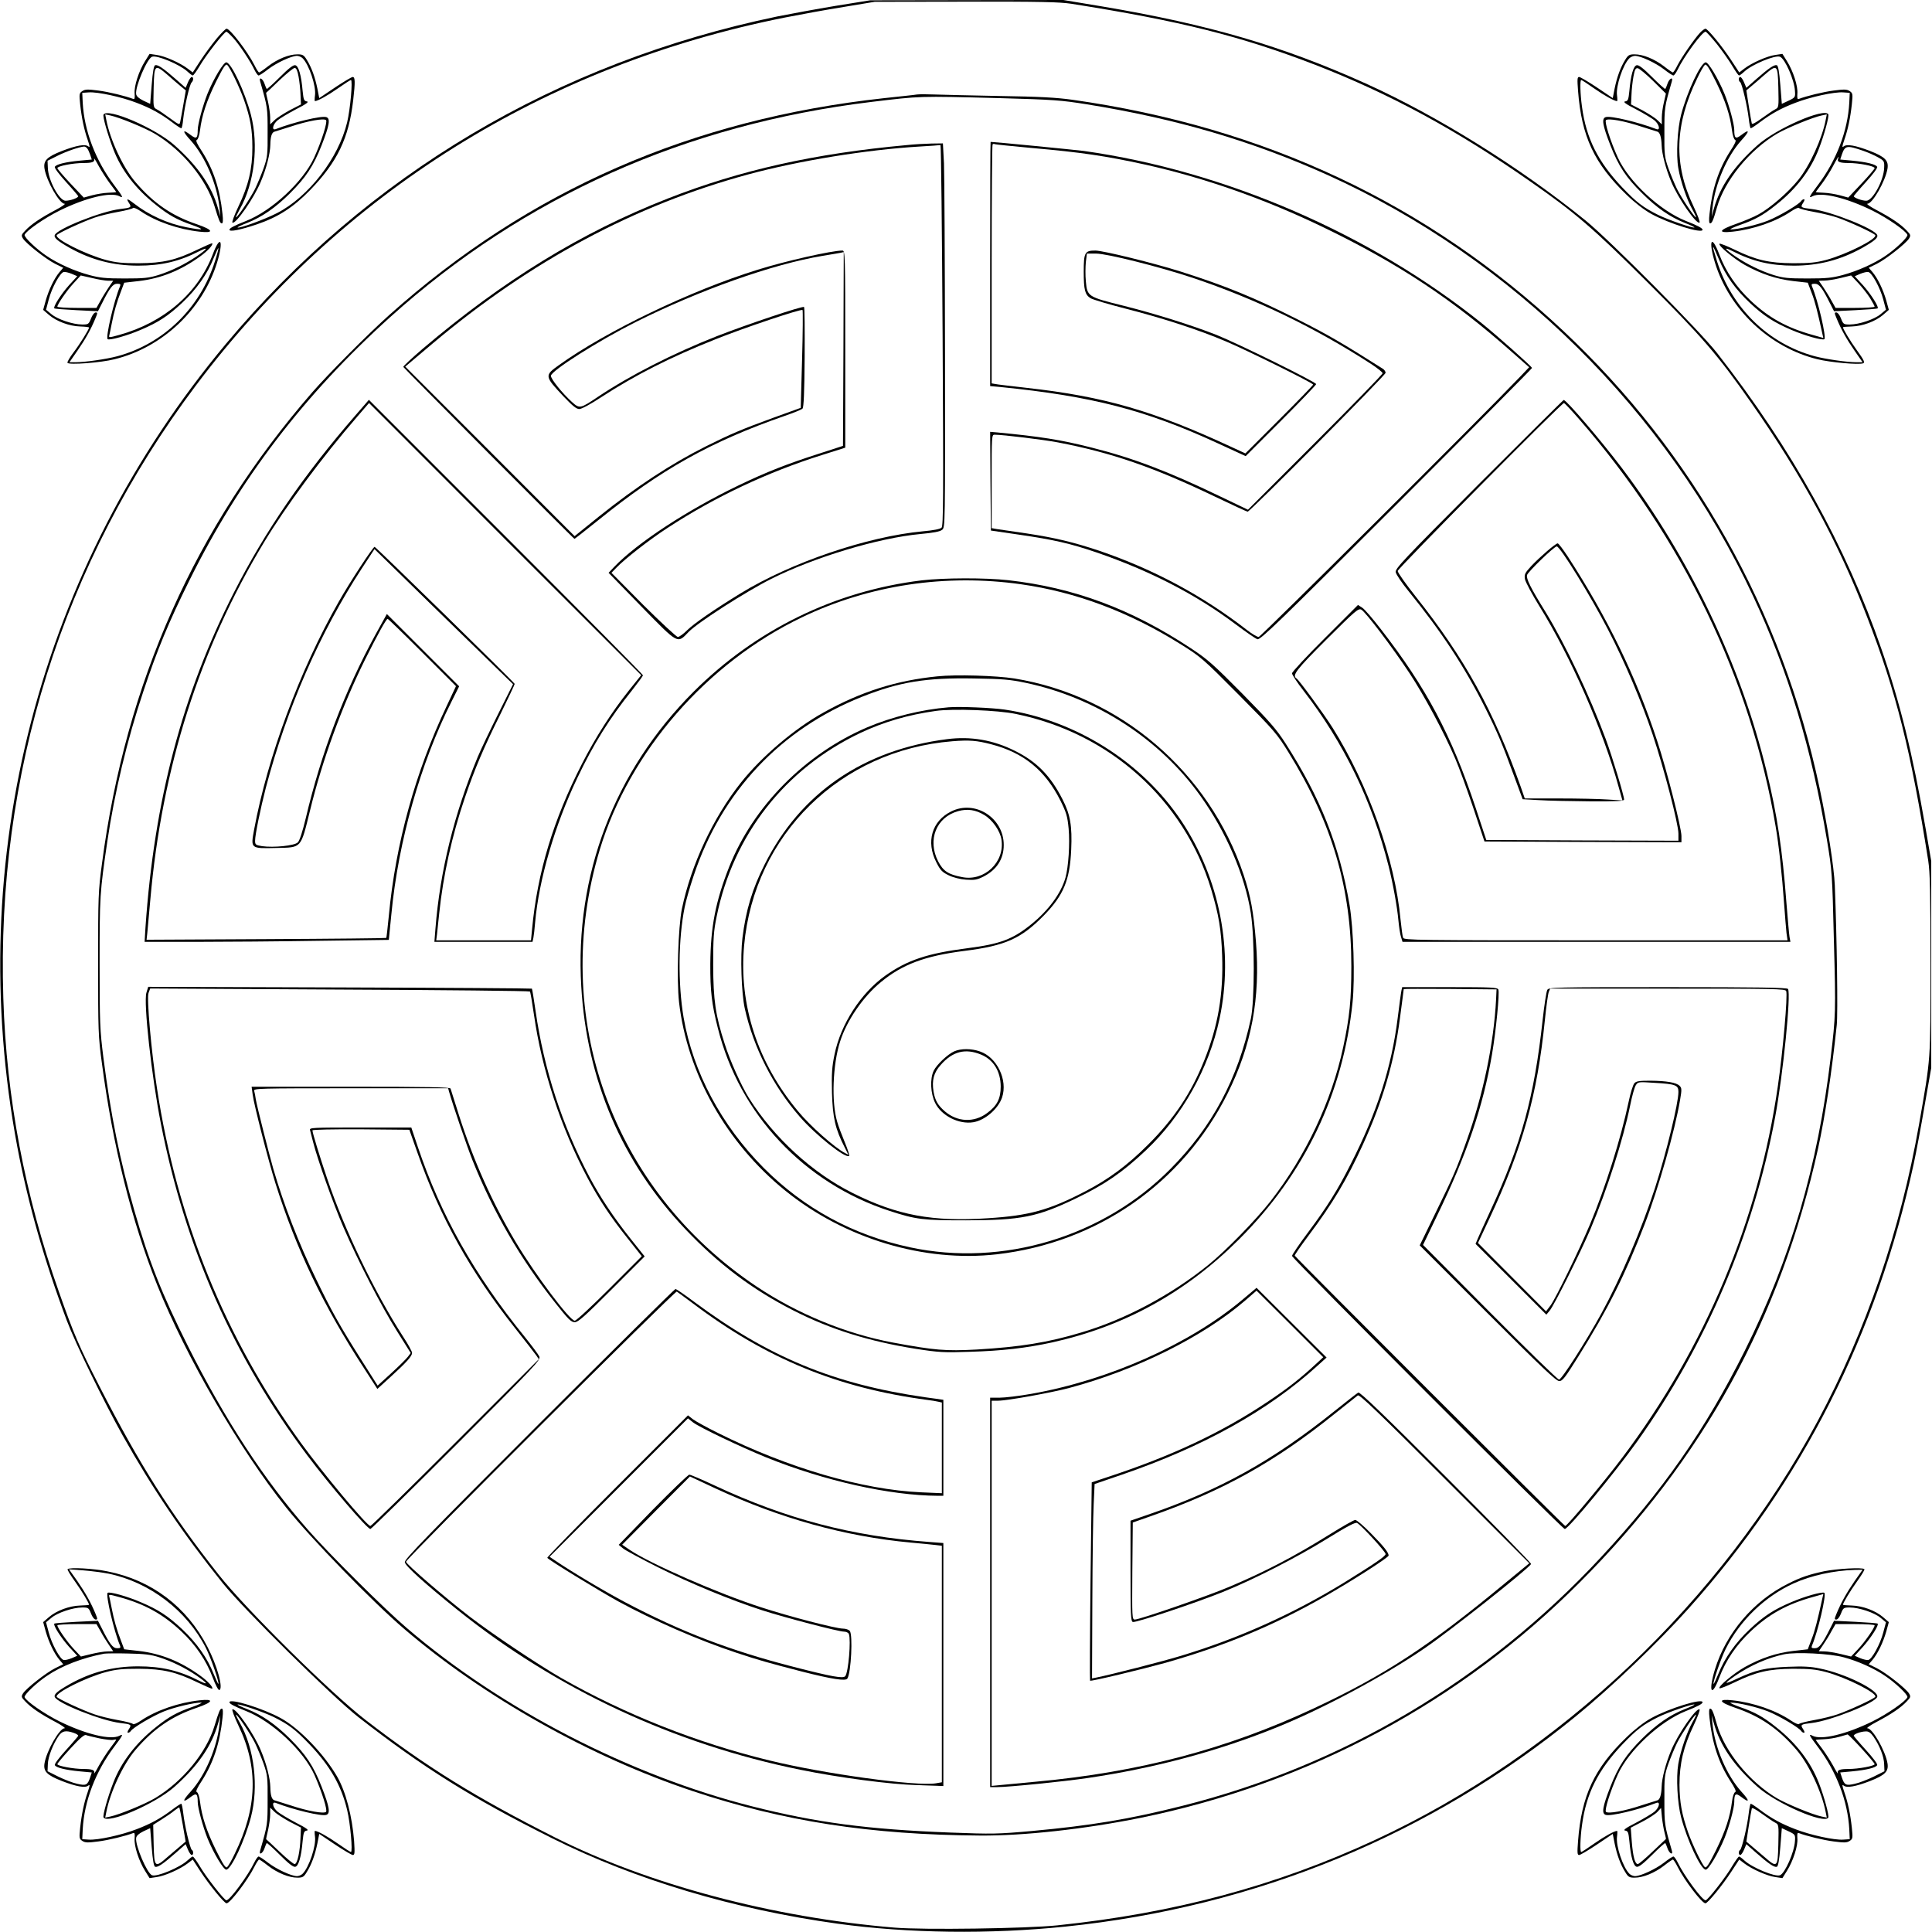 <?xml version="1.0" standalone="no"?>
<!DOCTYPE svg PUBLIC "-//W3C//DTD SVG 20010904//EN"
 "http://www.w3.org/TR/2001/REC-SVG-20010904/DTD/svg10.dtd">
<svg version="1.0" xmlns="http://www.w3.org/2000/svg"
 width="1280pt" height="1280pt" viewBox="0 0 1280 1280"
 preserveAspectRatio="xMidYMid meet">
<g transform="translate(0,1280) scale(0.1,-0.1)"
fill="#000000" stroke="none">
<path d="M5535 12761 c-126 -21 -300 -53 -385 -70 -1464 -305 -2715 -1048
-3653 -2169 -1240 -1484 -1741 -3414 -1382 -5322 71 -374 178 -751 328 -1150
56 -149 244 -535 369 -759 198 -353 400 -652 663 -979 140 -175 724 -751 900
-889 430 -335 751 -536 1285 -803 548 -274 1204 -470 1890 -565 468 -64 1006
-71 1510 -19 1262 130 2418 607 3380 1393 239 195 544 487 749 716 752 841
1244 1813 1490 2945 16 74 49 248 72 385 l44 250 0 685 0 685 -38 220 c-86
494 -167 824 -292 1185 -235 681 -593 1326 -1088 1960 -117 150 -710 747 -872
879 -434 352 -979 692 -1457 908 -550 248 -1040 391 -1738 509 l-265 44 -640
-1 -640 -1 -230 -37z m1563 14 c724 -114 1122 -214 1617 -405 492 -191 937
-432 1423 -772 299 -208 419 -312 775 -666 361 -360 469 -485 687 -797 338
-483 580 -930 769 -1420 195 -503 291 -887 406 -1617 12 -80 15 -207 15 -687
0 -650 3 -611 -76 -1061 -123 -699 -350 -1364 -671 -1964 -640 -1196 -1709
-2208 -2933 -2776 -657 -305 -1329 -485 -2105 -566 -203 -21 -888 -31 -1078
-15 -807 67 -1631 286 -2253 599 -524 265 -845 463 -1251 776 -231 178 -793
734 -974 963 -318 403 -524 729 -790 1248 -135 264 -170 345 -270 630 -224
634 -347 1283 -367 1942 -47 1488 391 2881 1275 4058 961 1278 2313 2123 3904
2439 101 20 276 52 389 70 l205 34 603 1 c496 1 619 -2 700 -14z"/>
<path d="M6075 12174 c-16 -3 -113 -13 -215 -24 -1278 -139 -2357 -611 -3280
-1436 -143 -128 -403 -389 -512 -514 -775 -892 -1235 -1922 -1392 -3119 -25
-185 -26 -217 -26 -666 0 -444 1 -483 25 -658 72 -547 197 -1048 367 -1472
190 -474 548 -1091 854 -1473 164 -205 570 -623 783 -805 527 -451 1230 -846
1906 -1072 604 -202 1180 -291 1910 -296 290 -2 695 43 1060 117 1114 227
2115 763 2910 1559 819 819 1332 1753 1580 2875 46 210 90 496 124 819 8 75 1
578 -13 926 -5 119 -47 390 -101 645 -248 1172 -835 2219 -1700 3030 -894 839
-1977 1349 -3250 1529 -107 15 -220 21 -485 25 -190 4 -383 8 -430 10 -47 2
-98 2 -115 0z m543 -24 c363 -10 413 -14 582 -41 592 -95 1096 -243 1597 -469
1225 -554 2245 -1563 2818 -2790 232 -495 388 -1011 489 -1615 34 -206 35
-218 46 -665 13 -475 12 -499 -21 -775 -86 -721 -265 -1334 -570 -1945 -260
-521 -544 -928 -955 -1370 -754 -811 -1710 -1378 -2774 -1645 -349 -88 -603
-130 -995 -166 -225 -20 -259 -21 -543 -10 -544 21 -885 66 -1307 173 -811
205 -1664 645 -2290 1182 -150 128 -514 490 -655 651 -290 330 -549 728 -794
1215 -174 348 -258 559 -356 900 -96 333 -157 637 -205 1013 -23 184 -25 228
-25 625 0 444 1 467 51 807 47 320 131 673 239 995 91 273 167 457 305 735
330 667 759 1229 1330 1744 885 797 1959 1277 3190 1426 327 39 303 39 843 25z"/>
<path d="M6560 11051 l0 -809 68 -6 c607 -61 961 -152 1438 -372 l187 -86 233
233 c129 129 234 239 234 244 0 14 -520 270 -660 326 -165 65 -408 141 -619
194 -234 58 -238 61 -247 161 -4 39 -3 97 0 128 l7 56 60 0 c73 0 416 -86 639
-160 418 -140 814 -331 1188 -574 39 -26 72 -52 72 -59 0 -7 -201 -213 -446
-458 l-446 -446 -186 89 c-342 165 -576 254 -851 323 -205 52 -341 73 -624
100 l-47 4 2 -327 3 -327 185 -27 c233 -34 339 -58 515 -118 355 -122 659
-279 920 -475 68 -51 134 -97 146 -100 19 -6 148 119 920 891 495 495 899 902
899 906 0 9 -231 214 -330 294 -738 594 -1703 1012 -2640 1144 -55 7 -593 60
-617 60 -2 0 -3 -364 -3 -809z m271 769 c332 -29 493 -53 754 -110 397 -88
799 -230 1185 -417 495 -239 854 -477 1243 -822 l118 -104 -58 -61 c-259 -271
-1721 -1726 -1734 -1726 -10 0 -44 20 -76 45 -295 229 -621 404 -983 527 -168
56 -293 86 -479 114 -92 13 -181 26 -198 29 l-33 6 0 309 c0 305 0 310 20 310
54 0 324 -33 419 -51 356 -68 636 -165 1042 -360 113 -54 210 -99 215 -99 16
0 914 904 914 920 0 8 -8 20 -17 26 -268 170 -366 227 -558 324 -291 147 -484
226 -780 320 -180 57 -517 140 -568 140 -70 0 -77 -12 -77 -140 0 -121 8 -151
44 -175 13 -9 120 -41 238 -71 246 -63 479 -139 658 -215 145 -61 580 -277
580 -287 0 -4 -101 -108 -225 -232 l-224 -224 -93 43 c-515 239 -842 334
-1353 391 -104 12 -200 23 -212 26 l-23 4 0 789 c0 433 3 791 6 794 4 4 10 5
14 2 3 -2 112 -13 241 -25z"/>
<path d="M6010 11839 c-615 -56 -1105 -166 -1585 -354 -573 -224 -1092 -543
-1626 -997 -71 -61 -128 -114 -127 -119 4 -9 1128 -1139 1134 -1139 2 0 73 55
157 123 415 336 747 522 1237 692 58 20 110 41 117 48 8 9 12 103 14 339 1
180 0 331 -4 334 -8 9 -380 -116 -577 -193 -290 -114 -578 -261 -790 -403
-116 -78 -120 -79 -171 -33 -63 57 -139 151 -139 173 0 33 313 231 559 355
425 213 910 385 1241 440 52 8 105 18 118 20 l22 5 -2 -642 -3 -642 -160 -52
c-209 -67 -347 -121 -530 -209 -338 -162 -676 -383 -827 -542 l-36 -38 218
-224 c248 -253 236 -247 313 -167 62 63 376 265 547 351 285 143 709 271 988
297 86 8 130 16 144 28 20 16 20 24 19 1155 -1 627 -4 1200 -7 1273 l-7 132
-76 -1 c-42 -1 -114 -5 -161 -10z m235 -1260 c6 -1079 5 -1263 -7 -1275 -9 -9
-54 -18 -123 -24 -367 -34 -874 -206 -1210 -412 -176 -108 -309 -200 -353
-244 -24 -24 -52 -44 -61 -44 -9 0 -112 96 -229 212 l-211 213 32 33 c55 58
220 187 339 264 315 206 663 370 1026 484 l152 48 0 653 c0 631 -1 653 -19
653 -70 0 -376 -69 -561 -127 -440 -136 -1004 -407 -1317 -632 -97 -69 -96
-73 32 -209 58 -61 84 -82 103 -82 15 0 75 32 146 79 224 146 461 266 756 383
189 76 568 203 577 194 3 -3 2 -150 -3 -327 l-9 -321 -185 -67 c-206 -75 -285
-109 -441 -187 -232 -116 -465 -269 -712 -467 l-160 -129 -561 562 -561 561
26 22 c14 12 84 71 155 131 650 547 1340 917 2093 1121 333 90 780 163 1131
184 74 4 138 9 141 10 4 0 10 -566 14 -1260z"/>
<path d="M2359 10053 c-345 -396 -604 -774 -809 -1178 -342 -673 -528 -1378
-586 -2217 l-6 -98 344 0 c190 0 554 3 809 7 l465 6 17 171 c46 482 192 998
399 1409 l50 100 -240 240 -239 239 -73 -132 c-206 -376 -362 -787 -465 -1224
-21 -86 -40 -146 -52 -157 -21 -22 -160 -36 -237 -25 -42 7 -46 10 -46 36 0
40 36 214 71 350 140 530 358 1028 636 1454 l84 128 162 -158 c89 -88 296
-289 459 -448 l297 -289 -98 -196 c-54 -108 -115 -236 -136 -286 -156 -377
-250 -756 -280 -1137 l-7 -88 325 0 325 0 6 28 c3 15 8 59 11 97 25 287 130
647 280 961 106 223 214 396 362 580 40 51 73 96 73 100 0 5 -409 418 -908
917 l-908 908 -85 -98z m1808 -1827 c-114 -143 -222 -311 -311 -486 -190 -371
-296 -721 -331 -1097 l-7 -73 -314 0 -314 0 5 38 c2 20 9 84 15 142 26 250 84
513 170 765 65 191 123 328 237 557 51 104 93 193 93 197 0 8 -916 904 -928
908 -9 3 -167 -238 -238 -364 -259 -455 -471 -1028 -560 -1507 -24 -130 -26
-128 149 -124 168 4 158 -6 221 248 81 334 214 697 365 1001 82 164 140 269
149 269 4 0 107 -100 230 -223 l223 -223 -61 -130 c-208 -438 -339 -912 -384
-1392 -8 -79 -15 -145 -17 -146 -2 -2 -360 -6 -796 -8 l-792 -4 5 45 c2 25 11
125 20 221 76 871 328 1663 752 2365 147 243 383 562 621 837 l76 88 901 -902
902 -901 -81 -101z"/>
<path d="M9798 9593 c-504 -505 -556 -561 -551 -584 3 -15 40 -70 83 -123 221
-272 373 -503 510 -776 81 -162 114 -241 185 -435 l63 -170 108 -6 c60 -4 211
-7 337 -8 184 -1 227 2 227 12 0 25 -78 283 -121 399 -107 289 -267 627 -399
843 -101 163 -129 220 -123 245 6 22 180 190 197 190 23 -1 226 -331 341 -554
109 -211 219 -469 294 -692 74 -221 171 -592 171 -657 l0 -47 -636 2 -637 3
-71 215 c-160 481 -326 793 -627 1181 -53 69 -109 134 -124 143 l-28 18 -218
-218 c-121 -120 -219 -226 -219 -235 0 -9 34 -61 76 -115 269 -348 455 -733
564 -1163 29 -115 57 -270 65 -361 4 -41 11 -90 17 -107 l10 -33 1285 0 1285
0 -6 33 c-3 17 -12 122 -21 232 -26 344 -61 579 -131 865 -171 706 -509 1414
-960 2011 -138 182 -366 449 -384 449 -3 0 -256 -251 -562 -557z m664 430
c684 -784 1138 -1725 1302 -2698 21 -120 43 -327 56 -510 6 -82 13 -171 16
-197 l7 -48 -1271 0 c-1185 0 -1270 1 -1276 17 -4 9 -11 63 -17 120 -37 398
-214 895 -450 1271 -60 95 -222 316 -239 327 -32 20 -3 57 199 259 191 190
210 207 230 197 29 -16 205 -248 318 -419 98 -148 230 -394 304 -567 24 -55
77 -201 119 -325 l75 -225 653 -3 652 -2 0 41 c0 55 -98 441 -161 631 -139
425 -329 816 -592 1221 -32 48 -61 87 -67 87 -14 0 -118 -90 -174 -149 -43
-47 -48 -56 -43 -87 3 -19 47 -101 97 -182 206 -331 423 -825 524 -1196 l25
-89 -97 6 c-53 4 -199 7 -323 7 l-227 0 -27 78 c-180 505 -371 851 -695 1259
-66 83 -120 160 -120 170 0 16 1085 1113 1102 1113 3 0 49 -48 100 -107z"/>
<path d="M6107 8955 c-575 -70 -1099 -326 -1513 -739 -524 -525 -787 -1214
-743 -1951 36 -620 271 -1168 690 -1609 221 -233 447 -402 719 -540 244 -124
498 -203 805 -252 155 -24 187 -26 360 -20 213 6 375 25 545 62 479 106 887
331 1240 684 434 433 689 966 751 1569 17 162 6 493 -20 646 -68 397 -192 708
-424 1070 -59 92 -105 145 -286 329 -191 193 -230 228 -341 301 -395 261 -775
402 -1210 451 -153 17 -427 16 -573 -1z m658 -26 c362 -51 714 -183 1052 -394
138 -86 149 -95 391 -339 236 -238 253 -258 329 -381 290 -471 416 -899 416
-1415 0 -222 -11 -336 -54 -538 -77 -358 -247 -719 -481 -1020 -96 -123 -298
-330 -412 -422 -247 -200 -554 -363 -842 -448 -223 -67 -405 -96 -694 -113
-205 -11 -278 -5 -553 46 -311 58 -632 190 -902 370 -962 642 -1375 1793
-1041 2897 197 649 709 1237 1341 1539 444 213 951 289 1450 218z"/>
<path d="M6210 8319 c-270 -27 -505 -101 -753 -239 -192 -106 -412 -293 -549
-466 -184 -232 -329 -543 -390 -834 -25 -123 -36 -470 -19 -621 54 -470 313
-931 702 -1246 393 -319 921 -478 1404 -423 666 77 1230 470 1528 1065 159
319 218 632 188 1005 -16 198 -35 304 -82 445 -227 681 -817 1186 -1519 1300
-120 19 -386 27 -510 14z m586 -43 c465 -98 888 -372 1157 -749 171 -239 295
-527 334 -777 26 -166 26 -579 0 -700 -86 -397 -256 -716 -532 -994 -446 -451
-1112 -651 -1725 -520 -378 81 -703 258 -970 526 -281 283 -469 636 -531 997
-38 223 -35 523 7 730 8 42 35 136 60 210 184 554 576 971 1116 1185 247 98
421 127 743 121 189 -3 237 -7 341 -29z"/>
<path d="M6285 8114 c-180 -15 -375 -63 -540 -133 -411 -176 -754 -522 -914
-924 -90 -228 -123 -397 -125 -642 -1 -179 9 -266 50 -427 143 -571 572 -1027
1139 -1211 175 -57 219 -62 505 -62 367 1 470 21 730 146 193 93 307 172 462
318 241 227 418 543 488 873 95 444 2 926 -253 1309 -261 391 -700 668 -1172
738 -82 12 -298 21 -370 15z m445 -44 c622 -127 1114 -569 1294 -1161 51 -171
67 -267 73 -440 9 -255 -27 -466 -118 -693 -86 -216 -199 -387 -374 -561 -136
-136 -262 -229 -415 -308 -238 -124 -372 -161 -643 -178 -367 -25 -603 19
-898 167 -267 133 -522 367 -687 629 -49 78 -127 251 -160 357 -62 191 -76
291 -77 523 0 180 3 226 23 323 110 541 453 979 952 1216 155 73 315 120 500
146 113 16 411 5 530 -20z"/>
<path d="M6275 7903 c-555 -71 -972 -357 -1209 -830 -82 -162 -124 -302 -147
-486 -15 -123 -7 -365 15 -467 57 -258 187 -515 365 -719 107 -123 305 -280
327 -259 3 4 -10 44 -29 90 -19 46 -43 108 -51 138 -38 130 -29 378 20 530 44
139 153 298 271 394 140 116 291 173 552 206 271 34 376 81 526 234 131 134
173 234 182 437 7 157 -6 233 -58 334 -80 157 -171 249 -314 320 -145 73 -294
98 -450 78z m292 -34 c216 -56 358 -173 459 -374 39 -79 46 -102 54 -185 9
-99 -1 -253 -21 -325 -29 -103 -112 -216 -227 -309 -123 -99 -204 -130 -421
-158 -266 -34 -401 -79 -547 -183 -162 -116 -294 -321 -335 -521 -17 -82 -20
-125 -17 -254 5 -166 22 -240 84 -361 l25 -50 -23 12 c-69 36 -230 179 -311
277 -268 321 -393 706 -357 1098 66 733 638 1294 1380 1353 113 9 161 5 257
-20z"/>
<path d="M6302 7424 c-128 -63 -168 -201 -99 -336 27 -54 39 -66 82 -87 31
-15 75 -26 115 -29 57 -4 73 -1 117 21 87 45 133 116 133 209 0 180 -190 301
-348 222z m218 -23 c55 -32 107 -107 115 -164 23 -149 -114 -278 -261 -248
-93 18 -125 40 -159 105 -72 142 -12 292 133 332 61 17 116 9 172 -25z"/>
<path d="M6323 5835 c-44 -19 -118 -89 -137 -129 -26 -54 -21 -152 10 -214 42
-85 158 -143 253 -127 77 13 164 88 190 164 39 116 -34 267 -147 305 -56 20
-126 20 -169 1z m177 -22 c82 -34 129 -110 130 -211 0 -81 -24 -128 -91 -177
-86 -64 -196 -59 -279 12 -47 41 -65 72 -75 131 -12 74 1 125 47 176 79 91
164 112 268 69z"/>
<path d="M970 6223 c-20 -65 34 -554 96 -868 161 -821 483 -1549 972 -2200
149 -198 395 -485 416 -485 6 0 263 252 570 559 531 531 559 561 549 584 -6
13 -49 71 -95 128 -338 417 -556 805 -710 1261 l-43 128 -338 0 c-318 0 -338
-1 -333 -17 3 -10 12 -45 20 -78 29 -115 134 -411 201 -565 98 -226 251 -524
355 -689 l91 -145 -18 -24 c-10 -14 -60 -63 -110 -109 l-91 -83 -109 172
c-143 226 -196 321 -297 530 -117 240 -217 499 -285 733 -30 104 -108 414
-116 460 -3 22 -8 48 -11 58 -5 16 30 17 640 17 l645 0 6 -22 c28 -98 116
-355 155 -454 137 -343 319 -657 549 -946 86 -109 105 -128 129 -128 22 0 66
39 245 218 l218 218 -91 114 c-116 146 -204 279 -274 411 -182 344 -302 713
-358 1103 -11 78 -22 143 -24 146 -3 2 -576 6 -1274 8 l-1268 4 -12 -39z
m2541 8 c3 -3 15 -73 27 -156 52 -363 178 -746 354 -1078 77 -145 151 -257
265 -400 l95 -120 -213 -213 c-118 -118 -221 -214 -231 -214 -33 0 -262 305
-390 519 -157 264 -280 538 -379 848 -28 87 -52 164 -54 171 -4 9 -145 12
-661 12 l-657 0 7 -52 c9 -70 105 -442 151 -588 138 -438 318 -814 592 -1233
l83 -129 90 82 c105 96 140 135 140 157 0 9 -26 57 -59 107 -190 295 -388 707
-503 1046 -50 148 -98 305 -98 321 0 5 135 8 321 7 l321 -3 53 -150 c150 -429
353 -794 652 -1170 65 -82 126 -161 136 -175 l17 -25 -552 -552 c-304 -304
-558 -553 -564 -553 -23 0 -315 350 -460 550 -502 693 -822 1482 -954 2350
-38 247 -69 598 -56 631 l11 30 1255 -7 c690 -3 1258 -9 1261 -13z"/>
<path d="M9285 6238 c-3 -13 -14 -95 -25 -183 -40 -324 -137 -626 -311 -967
-86 -171 -157 -284 -280 -449 -60 -80 -109 -152 -109 -160 0 -17 1790 -1809
1807 -1809 24 0 332 373 480 580 457 641 770 1378 914 2150 53 286 106 814 85
848 -5 9 -204 12 -796 12 -765 0 -790 -1 -799 -19 -6 -10 -20 -102 -31 -202
-55 -505 -141 -819 -345 -1259 -37 -80 -74 -162 -83 -183 l-16 -38 234 -234
235 -235 23 28 c29 35 202 381 269 538 109 258 216 590 263 819 12 61 29 121
37 134 15 24 17 24 124 17 140 -8 159 -15 159 -60 0 -76 -79 -399 -155 -636
-89 -275 -228 -599 -356 -833 -105 -191 -263 -437 -280 -437 -9 0 -215 201
-458 446 l-443 446 92 192 c199 410 306 726 365 1071 27 159 51 406 42 429 -6
14 -44 16 -321 16 l-316 0 -5 -22z m627 -58 c-15 -294 -85 -631 -196 -940 -66
-186 -87 -234 -204 -473 l-106 -218 449 -449 c357 -357 455 -450 475 -450 22
0 39 22 127 163 198 317 309 540 437 870 93 240 203 627 237 830 12 69 11 79
-3 93 -22 22 -86 33 -194 34 -74 0 -94 -3 -106 -17 -9 -10 -26 -65 -38 -123
-52 -246 -154 -568 -256 -812 -77 -182 -224 -484 -260 -535 l-31 -41 -225 226
-226 227 75 160 c221 471 318 819 368 1315 9 91 21 175 26 188 l9 22 779 0
c709 0 779 -1 785 -16 11 -28 -22 -401 -55 -628 -128 -890 -480 -1730 -1030
-2462 -118 -157 -366 -454 -379 -454 -7 0 -1785 1777 -1792 1791 -2 4 40 64
93 135 159 212 252 368 359 602 131 287 207 544 245 836 14 104 25 191 25 193
0 2 138 2 308 1 l307 -3 -3 -65z"/>
<path d="M8230 4188 c-350 -294 -887 -533 -1400 -623 -79 -14 -173 -25 -207
-25 l-63 0 0 -1290 0 -1290 48 0 c74 0 442 37 597 60 441 65 857 176 1242 331
306 122 722 344 990 528 172 117 684 523 707 559 3 5 -251 264 -563 576 -414
414 -572 566 -582 560 -8 -4 -79 -60 -159 -124 -412 -330 -758 -522 -1237
-686 l-113 -39 0 -333 c0 -288 2 -333 15 -338 18 -7 411 124 595 198 199 80
490 228 690 352 136 84 189 112 201 106 28 -15 189 -190 189 -206 0 -14 -67
-60 -270 -186 -343 -211 -708 -375 -1095 -491 -127 -38 -448 -120 -550 -141
l-30 -6 2 512 c1 282 5 572 9 644 l6 132 181 62 c539 185 970 425 1295 721
l61 55 -232 231 -232 231 -95 -80z m486 -427 c-100 -93 -188 -162 -319 -249
-302 -202 -631 -357 -1053 -496 l-111 -37 -8 -655 c-4 -360 -5 -657 -3 -659 6
-6 342 75 498 118 394 112 725 250 1062 443 192 110 418 256 418 268 0 20 -31
60 -119 149 -47 48 -93 87 -102 87 -9 0 -83 -42 -165 -93 -237 -148 -432 -250
-674 -352 -144 -61 -590 -215 -621 -215 -19 0 -19 12 -17 322 l3 321 125 44
c477 168 818 358 1215 678 76 61 143 114 151 120 11 8 140 -116 575 -551 l561
-561 -169 -139 c-498 -412 -792 -604 -1258 -822 -577 -270 -1156 -423 -1840
-486 -93 -9 -198 -19 -232 -22 l-63 -6 0 1276 0 1276 43 0 c59 0 354 53 473
85 442 118 886 339 1164 579 l75 65 221 -220 221 -221 -51 -47z"/>
<path d="M3572 3367 c-743 -743 -893 -898 -890 -917 3 -25 134 -143 348 -315
655 -526 1435 -890 2272 -1060 255 -52 595 -97 776 -102 l172 -6 0 805 0 805
-92 7 c-515 38 -950 153 -1425 375 -83 39 -158 71 -166 71 -8 0 -117 -105
-242 -232 l-226 -233 28 -23 c15 -13 120 -69 233 -126 217 -108 481 -217 691
-285 153 -49 505 -141 541 -141 14 0 29 -7 32 -16 15 -39 -3 -254 -24 -279
-14 -17 -87 -4 -340 61 -421 108 -745 232 -1115 427 -140 74 -355 202 -467
278 l-37 25 458 458 459 459 34 -27 c45 -34 314 -162 483 -231 385 -156 820
-253 1138 -255 l37 0 0 318 0 318 -122 17 c-605 87 -1037 266 -1533 635 -60
45 -114 82 -120 82 -5 0 -412 -402 -903 -893z m1018 798 c485 -366 959 -561
1555 -640 28 -3 60 -9 73 -12 l22 -5 0 -301 0 -300 -137 6 c-388 17 -881 161
-1346 393 -73 36 -147 77 -166 91 l-33 26 -469 -469 c-257 -257 -466 -471
-463 -475 8 -14 339 -216 469 -288 231 -126 533 -258 784 -341 148 -49 215
-68 436 -125 197 -50 288 -64 299 -46 25 39 37 291 16 316 -7 8 -27 15 -45 15
-47 0 -359 81 -545 142 -285 92 -731 288 -867 379 l-51 35 224 226 225 226
169 -79 c426 -198 859 -319 1295 -359 66 -6 139 -13 163 -16 l42 -5 0 -784 0
-783 -40 -7 c-126 -21 -736 62 -1100 151 -479 116 -959 306 -1380 546 -153 88
-455 290 -605 405 -168 129 -425 351 -425 366 0 19 1783 1797 1794 1790 6 -4
54 -39 106 -78z"/>
<path d="M1434 12543 c-31 -38 -79 -103 -107 -146 l-50 -77 -33 25 c-51 39
-153 84 -206 91 l-47 7 -30 -48 c-41 -65 -74 -167 -69 -216 2 -27 0 -38 -8
-35 -52 20 -163 47 -232 56 -70 9 -87 9 -106 -3 -21 -14 -22 -19 -15 -87 10
-92 26 -168 50 -237 15 -44 16 -53 4 -43 -20 17 -78 7 -174 -30 -100 -39 -125
-64 -116 -118 14 -83 99 -232 133 -232 9 0 -19 -20 -63 -43 -95 -50 -160 -94
-198 -135 -26 -27 -27 -32 -15 -52 20 -33 155 -139 214 -168 l53 -26 -25 -29
c-35 -42 -70 -115 -91 -188 l-17 -62 38 -33 c50 -43 135 -75 208 -77 32 -1 58
-4 58 -7 0 -12 -61 -110 -103 -165 -25 -33 -43 -64 -40 -69 10 -15 222 1 312
24 317 78 583 329 679 640 45 147 23 191 -28 56 -98 -258 -324 -453 -620 -535
-65 -18 -71 -19 -66 -3 2 9 10 44 16 77 15 79 35 147 62 216 l21 56 97 11
c147 17 279 71 407 164 49 35 87 77 79 86 -2 2 -46 -17 -98 -42 -142 -69 -227
-89 -388 -90 -111 0 -150 4 -219 22 -136 37 -340 140 -325 164 9 14 172 89
250 116 34 12 104 29 155 38 52 9 97 21 100 26 3 5 27 -5 52 -22 102 -69 251
-120 390 -135 99 -11 90 12 -18 49 -166 56 -287 139 -407 279 -82 95 -169 282
-194 414 l-7 35 34 -7 c61 -13 234 -84 298 -123 182 -110 338 -300 392 -477
30 -99 37 -115 49 -115 7 0 9 21 4 63 -17 165 -61 297 -136 414 -33 50 -43 73
-34 76 8 3 17 30 21 62 12 100 44 197 106 323 48 96 64 121 74 112 18 -15 83
-150 112 -233 42 -120 55 -197 55 -312 1 -141 -26 -255 -92 -392 -27 -57 -45
-105 -40 -108 21 -13 145 165 189 274 36 85 61 184 62 242 1 56 10 83 29 87 8
2 55 17 105 33 113 38 221 57 235 43 11 -11 -29 -139 -79 -249 -73 -159 -279
-351 -451 -419 -77 -30 -110 -48 -110 -58 0 -16 73 -1 183 36 141 48 241 113
351 226 182 188 257 345 286 596 14 121 13 154 -3 154 -8 0 -61 -32 -118 -70
l-104 -70 -12 62 c-16 78 -39 141 -70 191 -20 33 -28 37 -63 37 -55 0 -132
-31 -194 -79 -29 -23 -56 -41 -59 -41 -4 0 -18 21 -31 48 -46 91 -162 242
-185 242 -6 0 -36 -30 -67 -67z m111 6 c41 -45 114 -155 141 -212 10 -20 22
-37 27 -37 6 0 34 18 63 41 56 43 153 88 191 89 12 0 29 -7 38 -16 43 -43 90
-185 82 -245 -3 -22 -3 -39 -1 -39 18 0 85 37 152 84 44 31 83 56 87 56 13 0
-4 -191 -25 -280 -57 -238 -255 -494 -465 -602 -82 -42 -252 -104 -261 -95 -2
2 26 16 63 30 99 39 187 100 284 196 106 106 156 181 210 319 52 133 59 177
31 186 -32 11 -218 -34 -334 -79 -30 -12 -22 30 11 58 16 13 71 46 122 73 69
35 88 50 72 52 -19 3 -22 11 -28 70 -9 104 -27 166 -49 170 -13 3 -45 -22
-102 -79 -46 -46 -85 -81 -87 -78 -2 2 -9 17 -14 33 -12 37 -40 51 -29 15 49
-170 49 -172 49 -334 1 -148 -1 -166 -26 -238 -15 -42 -41 -105 -58 -140 -31
-61 -115 -187 -125 -187 -3 0 8 24 24 53 98 172 127 426 74 628 -41 154 -128
340 -162 346 -17 4 -85 -108 -125 -207 -31 -78 -65 -203 -65 -241 0 -56 -9
-62 -46 -34 -57 44 -58 27 0 -36 95 -106 174 -289 190 -444 l6 -60 -15 53
c-41 147 -133 281 -289 420 -127 113 -442 249 -470 203 -7 -11 25 -126 64
-228 53 -140 150 -266 284 -371 83 -67 139 -98 237 -132 92 -33 81 -38 -34
-16 -125 24 -251 81 -348 157 -45 35 -56 37 -35 5 19 -30 17 -32 -59 -41 -124
-15 -416 -131 -432 -172 -7 -18 17 -39 102 -87 141 -78 285 -116 450 -116 155
0 273 28 406 96 64 32 55 16 -19 -35 -79 -53 -165 -95 -252 -123 -65 -20 -95
-23 -225 -23 -125 0 -164 4 -234 23 -99 27 -206 75 -280 125 -68 45 -153 126
-148 141 9 26 131 111 232 161 173 85 339 125 396 95 30 -16 23 -3 -35 74
-123 163 -198 359 -208 546 l-3 65 44 3 c58 4 216 -30 316 -69 92 -35 158 -71
234 -128 30 -23 58 -41 62 -41 4 0 10 28 13 63 9 84 42 227 55 240 14 14 14
37 1 37 -5 0 -17 -16 -25 -36 l-15 -36 -67 59 c-82 72 -118 96 -135 91 -9 -3
-16 -44 -23 -130 l-10 -126 -45 21 c-30 15 -46 29 -48 44 -7 49 72 234 105
247 32 13 186 -52 235 -98 15 -14 31 -26 35 -26 5 0 25 28 46 63 39 68 163
227 177 227 4 0 24 -18 45 -41z m-434 -246 c30 -27 69 -60 87 -75 l33 -27 -16
-93 c-9 -51 -18 -103 -21 -115 -4 -22 -7 -21 -67 23 -34 25 -73 52 -87 59 -25
13 -25 13 -22 144 4 155 7 158 93 84z m867 -10 c6 -32 12 -87 13 -121 l3 -64
-74 -38 c-40 -22 -86 -51 -101 -66 l-29 -28 0 45 c0 24 -7 71 -14 104 -8 33
-14 60 -13 60 1 0 41 37 88 83 48 45 93 82 101 82 11 0 19 -18 26 -57z m-1401
-475 c6 -7 15 -27 21 -44 l10 -31 -76 -7 c-98 -9 -162 -25 -169 -42 -3 -7 30
-51 74 -99 43 -47 79 -90 81 -94 4 -11 -52 -31 -84 -31 -41 0 -115 136 -117
218 l-2 47 66 33 c58 29 142 58 175 61 6 1 16 -5 21 -11z m153 -236 c22 -29
40 -53 40 -55 0 -1 -24 -3 -53 -4 -28 -1 -77 -9 -107 -17 l-55 -15 -87 92
c-48 51 -87 97 -88 103 0 14 104 34 173 34 58 0 77 7 71 28 -3 9 11 -12 30
-48 20 -36 54 -89 76 -118z m694 -513 c-98 -310 -340 -546 -646 -629 -76 -20
-214 -40 -280 -40 l-38 0 54 78 c52 75 88 139 119 215 14 33 14 37 1 37 -9 0
-23 -18 -31 -40 -15 -38 -18 -40 -58 -40 -61 0 -164 34 -205 69 l-35 29 18 68
c20 77 75 177 99 182 9 2 33 -4 53 -12 l37 -16 -55 -60 c-52 -58 -107 -144
-97 -153 3 -3 69 -8 147 -12 l142 -7 27 53 c51 102 72 129 100 129 21 0 25 -3
19 -17 -40 -95 -96 -336 -82 -350 11 -10 130 23 220 62 118 50 181 92 274 179
96 90 168 193 208 295 16 39 30 69 32 67 2 -2 -8 -41 -23 -87z m-707 -129 l33
0 -29 -42 c-16 -24 -41 -64 -55 -90 l-27 -48 -129 0 c-72 0 -130 4 -130 8 0
16 64 109 109 157 l46 50 75 -17 c41 -10 90 -18 107 -18z"/>
<path d="M11263 12583 c-38 -41 -121 -161 -149 -215 -13 -27 -27 -48 -31 -48
-3 0 -30 18 -59 41 -62 48 -139 79 -194 79 -35 0 -43 -4 -63 -37 -31 -50 -54
-113 -70 -191 l-12 -62 -104 70 c-57 38 -111 70 -119 70 -12 0 -13 -14 -7 -92
23 -301 107 -482 322 -689 55 -53 116 -100 163 -126 116 -64 340 -134 340
-105 0 10 -33 28 -110 58 -172 68 -378 260 -451 419 -50 110 -90 238 -79 249
14 14 122 -5 235 -43 50 -16 97 -31 105 -33 17 -4 27 -36 29 -92 1 -54 28
-156 62 -237 44 -109 168 -287 189 -274 5 3 -13 51 -40 108 -133 277 -125 542
25 849 20 43 43 82 50 88 10 9 26 -16 74 -112 62 -126 94 -223 106 -323 4 -32
13 -59 21 -62 9 -3 -1 -26 -34 -76 -75 -117 -119 -249 -136 -414 -5 -42 -3
-63 4 -63 12 0 21 20 45 105 51 179 216 381 398 489 65 38 237 109 296 121
l34 7 -7 -35 c-23 -123 -106 -305 -182 -399 -67 -83 -187 -187 -263 -228 -30
-17 -97 -45 -148 -63 -115 -40 -127 -63 -25 -52 138 15 287 66 389 135 25 17
49 27 52 22 3 -5 48 -17 100 -26 51 -9 121 -26 155 -38 78 -27 241 -102 250
-116 15 -24 -189 -127 -325 -164 -69 -18 -108 -22 -219 -22 -161 1 -246 21
-388 90 -52 25 -97 43 -100 39 -11 -11 96 -100 169 -141 107 -59 208 -93 319
-106 l97 -11 25 -66 c22 -56 38 -118 73 -278 l5 -22 -71 20 c-169 47 -289 113
-408 225 -98 92 -167 194 -211 310 -51 135 -73 92 -28 -56 95 -310 362 -562
679 -640 85 -21 274 -38 303 -27 13 5 5 22 -40 84 -47 65 -94 144 -94 155 0 2
26 4 58 5 73 2 158 34 208 77 l38 33 -17 62 c-21 73 -56 146 -91 188 l-25 29
53 26 c59 29 194 135 214 168 12 20 11 25 -15 52 -38 41 -103 85 -198 135 -44
23 -72 43 -63 43 34 0 119 149 133 232 9 54 -16 79 -116 118 -96 37 -154 47
-174 30 -12 -10 -11 -1 4 43 24 69 40 145 50 237 7 68 6 73 -15 87 -19 12 -36
12 -106 3 -69 -9 -180 -36 -232 -56 -8 -3 -10 8 -8 35 5 49 -28 151 -69 216
l-30 48 -47 -7 c-53 -7 -155 -52 -205 -90 l-34 -26 -51 78 c-59 91 -158 212
-173 212 -5 0 -22 -12 -36 -27z m112 -75 c36 -46 82 -111 102 -145 21 -35 40
-63 45 -63 4 0 20 12 35 26 50 47 204 111 236 98 33 -13 95 -153 99 -226 3
-42 2 -44 -42 -65 l-45 -21 -10 126 c-7 86 -14 127 -23 130 -17 5 -53 -19
-135 -91 l-67 -59 -15 36 c-8 20 -20 36 -25 36 -13 0 -13 -27 -1 -34 12 -8 48
-162 57 -243 4 -35 10 -63 13 -63 4 0 32 18 62 41 76 57 142 93 234 128 100
39 258 73 316 69 l44 -3 -3 -65 c-10 -187 -85 -383 -208 -546 -58 -77 -65 -90
-35 -74 57 30 223 -10 396 -95 101 -50 223 -135 232 -161 5 -15 -80 -96 -148
-141 -74 -50 -181 -98 -280 -125 -70 -19 -109 -23 -234 -23 -130 0 -160 3
-225 23 -87 28 -173 70 -252 123 -74 51 -83 67 -19 35 133 -68 251 -96 406
-96 165 0 309 38 450 116 85 48 109 69 102 87 -16 41 -308 157 -432 172 -76 9
-78 11 -59 41 9 13 12 24 6 24 -6 0 -14 -5 -18 -11 -13 -22 -145 -100 -219
-130 -72 -29 -201 -59 -248 -59 -12 0 16 14 62 30 98 34 154 65 237 132 134
105 230 231 284 371 36 92 70 218 63 230 -27 44 -344 -94 -469 -205 -156 -139
-248 -273 -289 -420 l-15 -53 6 60 c16 155 95 338 190 444 58 63 57 80 0 36
-37 -28 -46 -22 -46 34 0 38 -34 164 -65 240 -41 100 -108 212 -125 208 -34
-6 -121 -192 -162 -346 -25 -94 -34 -266 -19 -354 15 -88 57 -210 93 -274 16
-29 27 -53 24 -53 -10 0 -94 126 -125 187 -17 35 -43 98 -58 140 -25 72 -27
90 -26 238 0 162 0 164 49 334 11 36 -17 22 -29 -15 -5 -16 -12 -31 -14 -33
-2 -3 -41 32 -87 78 -57 57 -89 82 -102 79 -22 -4 -40 -66 -49 -170 -6 -59 -9
-67 -28 -70 -16 -2 3 -17 72 -52 51 -27 106 -60 122 -73 33 -28 41 -70 12 -58
-117 45 -303 90 -335 79 -28 -9 -21 -53 31 -186 54 -138 104 -214 210 -318 98
-98 186 -158 284 -197 37 -14 65 -28 63 -30 -7 -7 -173 50 -240 83 -102 51
-143 83 -237 181 -162 171 -240 326 -268 536 -12 87 -14 177 -5 177 4 0 42
-25 86 -56 67 -47 134 -84 152 -84 2 0 2 17 -1 39 -8 60 39 202 82 245 9 9 26
16 38 16 38 -1 135 -46 191 -89 29 -23 57 -41 63 -41 5 0 17 17 27 37 42 88
163 253 186 253 5 0 38 -37 75 -82z m-422 -245 l84 -83 -13 -57 c-8 -32 -14
-78 -14 -102 l0 -45 -29 28 c-15 15 -61 44 -101 66 l-74 38 3 64 c1 34 7 89
13 121 9 47 14 57 29 55 10 -2 56 -40 102 -85z m829 -44 c3 -131 3 -131 -22
-144 -14 -7 -53 -34 -88 -59 -40 -29 -64 -42 -66 -34 -2 7 -11 59 -20 116
l-16 103 32 27 c18 15 57 48 87 75 86 74 89 71 93 -84z m565 -419 c29 -10 72
-29 95 -42 41 -23 43 -26 41 -70 -2 -81 -76 -218 -118 -218 -31 0 -86 21 -83
31 2 4 38 47 81 94 44 48 77 92 74 99 -7 17 -71 33 -169 42 l-76 7 10 31 c22
63 32 65 145 26z m-170 -54 c-7 -18 13 -26 70 -26 69 0 173 -20 173 -34 -1 -6
-40 -52 -88 -103 l-87 -92 -55 15 c-30 8 -79 16 -107 17 -29 1 -53 3 -53 4 0
2 18 26 40 55 22 29 55 81 73 115 30 58 47 82 34 49z m-787 -668 c42 -103 110
-198 207 -288 89 -83 154 -125 270 -175 90 -39 209 -72 220 -62 14 14 -42 255
-82 350 -6 14 -2 17 19 17 28 0 49 -27 100 -129 l27 -53 142 7 c78 4 144 9
147 12 10 9 -45 95 -97 153 l-55 60 37 16 c20 8 44 14 53 12 24 -5 79 -105 99
-182 l18 -68 -35 -29 c-41 -35 -144 -69 -205 -69 -40 0 -43 2 -58 40 -8 22
-22 40 -31 40 -13 0 -13 -4 1 -37 31 -76 67 -140 119 -215 l54 -78 -38 0 c-66
0 -204 20 -280 40 -306 83 -548 319 -646 628 -39 124 -35 127 14 10z m999
-252 c17 -28 31 -54 31 -58 0 -4 -58 -8 -130 -8 l-129 0 -27 48 c-14 26 -39
66 -55 90 l-29 42 38 1 c20 0 68 8 106 17 l70 17 47 -50 c25 -27 61 -72 78
-99z"/>
<path d="M448 2404 c-4 -3 19 -40 49 -82 46 -64 93 -143 93 -154 0 -2 -26 -4
-58 -5 -73 -2 -158 -34 -208 -77 l-38 -33 17 -62 c21 -73 56 -146 91 -188 l25
-29 -53 -26 c-59 -29 -194 -135 -214 -168 -12 -20 -11 -25 15 -52 38 -41 103
-85 198 -135 44 -23 72 -43 63 -43 -34 0 -119 -149 -133 -232 -9 -54 16 -79
116 -118 96 -37 154 -47 174 -30 12 10 11 1 -4 -43 -24 -69 -40 -145 -50 -237
-7 -68 -6 -73 15 -87 19 -12 36 -12 106 -3 69 9 180 36 232 56 8 3 10 -8 8
-35 -5 -49 28 -151 69 -216 l30 -48 47 7 c53 7 155 52 206 91 l33 25 50 -77
c58 -89 159 -213 174 -213 23 0 139 151 185 243 13 26 27 47 31 47 3 0 30 -18
59 -41 62 -48 139 -79 194 -79 35 0 43 4 63 38 31 49 54 112 70 190 l12 62
104 -70 c57 -38 111 -70 119 -70 12 0 13 14 8 93 -13 165 -55 327 -112 426
-86 149 -251 321 -374 388 -116 64 -340 134 -340 105 0 -10 34 -28 110 -58
173 -68 382 -264 454 -425 49 -112 87 -232 76 -243 -14 -14 -122 5 -235 43
-50 16 -97 31 -105 33 -19 4 -28 31 -29 87 -1 58 -26 157 -62 242 -44 109
-168 287 -189 274 -5 -3 13 -51 40 -108 133 -277 125 -543 -25 -849 -20 -43
-43 -82 -50 -88 -10 -9 -26 16 -74 112 -62 126 -94 223 -106 323 -4 32 -13 59
-21 62 -9 3 1 26 34 76 75 117 119 249 136 415 5 41 3 62 -4 62 -12 0 -19 -16
-49 -115 -54 -177 -210 -367 -392 -477 -64 -39 -237 -110 -298 -123 l-34 -7 7
35 c25 132 112 319 194 414 120 140 241 223 407 279 108 37 117 60 18 49 -139
-15 -288 -66 -390 -135 -25 -17 -49 -27 -52 -22 -3 5 -48 17 -100 26 -51 9
-121 26 -155 38 -78 27 -241 102 -250 116 -15 24 189 127 325 164 69 18 108
22 219 22 161 -1 246 -21 388 -90 52 -25 96 -44 98 -42 8 9 -30 51 -79 86
-128 93 -260 147 -407 164 l-97 11 -21 56 c-27 69 -47 137 -62 216 -6 33 -14
68 -16 77 -5 16 1 15 66 -3 169 -46 291 -114 411 -227 96 -90 165 -192 209
-308 18 -49 37 -83 43 -81 28 9 -13 160 -79 287 -137 265 -369 441 -661 499
-94 20 -252 28 -265 15z m272 -30 c273 -57 519 -245 645 -494 32 -63 89 -229
82 -236 -2 -2 -16 28 -32 67 -40 102 -112 205 -208 295 -93 87 -156 129 -274
179 -90 39 -209 72 -220 62 -14 -14 42 -255 82 -349 6 -15 2 -18 -19 -18 -28
0 -49 27 -100 129 l-27 53 -142 -7 c-78 -4 -144 -9 -147 -12 -10 -9 45 -95 97
-153 l55 -60 -37 -16 c-20 -8 -44 -14 -53 -12 -24 5 -79 105 -99 182 l-18 68
35 29 c41 35 144 69 205 69 40 0 43 -2 58 -40 8 -22 22 -40 31 -40 13 0 13 4
-1 38 -31 75 -67 139 -120 216 l-56 79 94 -7 c52 -4 128 -14 169 -22z m-54
-381 c14 -27 39 -67 55 -90 l29 -43 -38 -1 c-20 0 -68 -8 -106 -17 l-70 -17
-47 50 c-45 48 -109 140 -109 157 0 4 58 8 130 8 l129 0 27 -47z m389 -173
c84 -27 170 -69 247 -121 74 -51 83 -67 19 -35 -133 68 -251 96 -406 96 -165
0 -309 -38 -450 -116 -85 -48 -109 -69 -102 -87 16 -41 308 -157 432 -172 76
-9 78 -11 59 -41 -9 -13 -12 -24 -6 -24 6 0 14 5 18 11 13 22 145 100 219 130
72 29 201 59 248 59 12 0 -16 -14 -62 -30 -98 -34 -154 -65 -237 -132 -132
-104 -231 -232 -283 -368 -38 -97 -72 -220 -65 -231 28 -46 343 90 470 203
156 139 248 273 289 420 l15 53 -6 -60 c-16 -155 -95 -338 -190 -444 -58 -63
-57 -80 0 -36 37 28 46 22 46 -34 0 -38 34 -163 65 -241 40 -99 108 -211 125
-207 34 6 121 192 162 346 53 202 24 456 -74 629 -16 28 -27 52 -24 52 10 0
94 -126 125 -187 17 -35 43 -98 58 -140 25 -72 27 -90 26 -238 0 -162 0 -164
-49 -334 -11 -36 17 -22 29 15 5 16 12 31 14 33 2 3 41 -32 87 -78 57 -57 89
-82 102 -79 22 4 40 66 49 170 6 59 9 67 28 70 16 2 -3 17 -72 52 -51 27 -106
60 -122 73 -33 28 -41 70 -11 58 116 -45 302 -90 334 -79 28 9 21 53 -31 186
-54 138 -104 213 -210 319 -97 96 -185 157 -284 196 -37 14 -65 28 -63 30 7 7
173 -50 240 -83 102 -51 143 -83 237 -181 136 -143 210 -272 249 -435 21 -87
38 -278 25 -278 -4 0 -43 25 -87 56 -67 47 -134 84 -152 84 -2 0 -2 -17 1 -39
8 -60 -39 -202 -82 -245 -9 -9 -26 -16 -38 -16 -38 1 -135 46 -191 89 -29 23
-57 41 -63 41 -5 0 -17 -17 -27 -37 -42 -88 -163 -253 -186 -253 -14 0 -138
159 -177 227 -21 35 -41 63 -46 63 -4 0 -20 -12 -35 -26 -49 -46 -203 -111
-235 -98 -33 13 -112 198 -105 247 2 15 18 29 48 44 l45 21 10 -126 c7 -86 14
-127 23 -130 17 -5 53 19 135 91 l67 59 15 -36 c8 -20 20 -36 25 -36 13 0 13
27 1 34 -12 8 -48 162 -57 244 -4 34 -10 62 -13 62 -4 0 -32 -18 -62 -41 -76
-57 -142 -93 -234 -128 -100 -39 -258 -73 -316 -69 l-44 3 3 65 c10 187 85
383 208 546 58 77 65 90 35 74 -57 -30 -223 10 -396 95 -101 50 -223 135 -232
161 -5 15 80 96 148 141 98 67 234 119 379 147 14 2 86 3 160 1 106 -2 150 -7
205 -25z m-566 -501 c18 -6 31 -15 29 -20 -2 -4 -38 -47 -81 -94 -44 -48 -77
-92 -74 -99 7 -17 71 -33 169 -42 l76 -7 -10 -31 c-18 -53 -27 -58 -87 -44
-29 6 -85 28 -124 47 l-72 36 2 47 c1 48 35 135 73 189 23 32 47 36 99 18z
m169 -36 c41 -8 82 -13 93 -10 10 3 19 3 19 1 0 -2 -18 -27 -40 -56 -22 -29
-56 -82 -76 -118 -19 -36 -33 -57 -30 -48 6 21 -13 28 -71 28 -65 0 -173 20
-173 32 0 5 39 52 87 104 60 66 92 93 102 89 9 -4 49 -13 89 -22z m553 -573
l19 -111 -32 -27 c-18 -15 -57 -48 -87 -74 -85 -75 -89 -72 -93 82 l-3 130 55
35 c30 19 69 45 85 59 17 13 32 23 33 21 2 -2 12 -54 23 -115z m709 20 l74
-38 -3 -64 c-3 -96 -21 -178 -39 -178 -8 0 -53 37 -101 83 -47 45 -87 82 -88
82 -1 0 5 27 13 60 7 33 14 80 14 104 l0 45 29 -28 c15 -15 61 -44 101 -66z"/>
<path d="M12085 2390 c-101 -22 -153 -39 -240 -83 -228 -114 -409 -326 -483
-567 -45 -148 -23 -191 28 -56 44 116 113 218 211 310 119 112 239 178 408
225 l71 20 -5 -22 c-35 -160 -51 -222 -73 -278 l-25 -66 -97 -11 c-111 -13
-212 -47 -319 -106 -73 -41 -180 -130 -169 -141 3 -4 48 14 100 39 142 69 227
89 388 90 111 0 150 -4 219 -22 136 -37 340 -140 325 -164 -9 -14 -172 -89
-250 -116 -34 -12 -104 -29 -155 -38 -52 -9 -97 -21 -100 -26 -3 -5 -27 5 -52
22 -102 69 -251 120 -389 135 -100 11 -91 -12 17 -49 166 -56 287 -139 407
-279 82 -95 169 -282 194 -414 l7 -35 -34 7 c-59 12 -231 83 -296 121 -182
108 -347 310 -398 489 -24 85 -33 105 -45 105 -7 0 -9 -21 -4 -62 17 -166 61
-298 136 -415 33 -50 43 -73 34 -76 -8 -3 -17 -30 -21 -62 -12 -100 -44 -197
-106 -323 -48 -96 -64 -121 -74 -112 -18 15 -83 150 -112 233 -41 119 -55 197
-56 312 0 141 27 254 93 392 27 57 45 105 40 108 -21 13 -145 -165 -189 -274
-34 -81 -61 -183 -62 -237 -2 -56 -12 -88 -29 -92 -8 -2 -55 -17 -105 -33
-113 -38 -221 -57 -235 -43 -11 11 29 139 79 249 73 159 279 351 451 419 77
30 110 48 110 58 0 29 -224 -41 -340 -105 -47 -26 -108 -73 -163 -126 -215
-207 -299 -388 -322 -688 -6 -79 -5 -93 7 -93 8 0 62 32 119 70 l104 70 12
-62 c16 -78 39 -141 70 -190 20 -34 28 -38 63 -38 55 0 132 31 194 79 29 23
56 41 59 41 4 0 18 -21 31 -47 46 -92 162 -243 185 -243 15 0 114 121 173 212
l51 78 34 -26 c50 -38 152 -83 205 -90 l47 -7 30 48 c41 65 74 167 69 216 -2
27 0 38 8 35 52 -20 163 -47 232 -56 70 -9 87 -9 106 3 21 14 22 19 15 87 -10
92 -26 168 -50 237 -15 44 -16 53 -4 43 20 -17 78 -7 174 30 100 39 125 64
116 118 -14 83 -99 232 -133 232 -9 0 19 20 63 43 95 50 160 94 198 135 26 27
27 32 15 52 -20 33 -155 139 -214 168 l-53 26 25 29 c35 42 70 115 91 188 l17
62 -38 33 c-50 43 -135 75 -208 77 -32 1 -58 3 -58 5 0 11 47 90 93 154 30 42
53 79 49 82 -12 13 -182 3 -267 -14z m201 -67 c-52 -76 -88 -140 -119 -215
-14 -34 -14 -38 -1 -38 9 0 23 18 31 40 15 38 18 40 58 40 61 0 164 -34 205
-69 l35 -29 -18 -68 c-20 -77 -75 -177 -99 -182 -9 -2 -33 4 -53 12 l-37 16
55 60 c52 58 107 144 97 153 -3 3 -69 8 -147 12 l-142 7 -27 -53 c-51 -102
-72 -129 -100 -129 -21 0 -25 3 -19 18 40 94 96 335 82 349 -11 10 -130 -23
-220 -62 -118 -50 -181 -92 -274 -179 -96 -90 -168 -193 -208 -295 -16 -39
-30 -69 -32 -67 -7 7 50 172 80 231 94 189 261 349 451 435 115 52 266 85 404
89 l52 1 -54 -77z m134 -291 c0 -17 -64 -109 -109 -157 l-47 -50 -70 17 c-38
9 -86 17 -106 17 l-38 1 29 43 c16 23 41 63 55 90 l27 47 129 0 c72 0 130 -4
130 -8z m-205 -212 c94 -25 201 -73 274 -123 68 -45 153 -126 148 -141 -9 -26
-131 -111 -232 -161 -173 -85 -339 -125 -396 -95 -30 16 -23 3 35 -74 123
-163 198 -359 208 -546 l3 -65 -44 -3 c-58 -4 -216 30 -316 69 -92 35 -158 71
-234 128 -30 23 -58 41 -62 41 -3 0 -9 -28 -13 -62 -9 -82 -45 -236 -57 -244
-12 -7 -12 -34 1 -34 5 0 17 16 25 36 l15 36 67 -59 c82 -72 118 -96 135 -91
9 3 16 44 23 130 l10 126 45 -21 c44 -21 45 -23 42 -65 -4 -73 -66 -213 -99
-226 -32 -13 -186 51 -236 98 -15 14 -31 26 -35 26 -5 0 -24 -28 -45 -62 -39
-69 -163 -228 -177 -228 -23 0 -144 165 -186 253 -10 20 -22 37 -27 37 -6 0
-34 -18 -63 -41 -56 -43 -153 -88 -191 -89 -12 0 -29 7 -38 16 -43 43 -90 185
-82 245 3 22 3 39 1 39 -18 0 -85 -37 -152 -84 -44 -31 -82 -56 -86 -56 -9 0
-7 90 5 177 28 210 106 365 268 536 94 98 135 130 237 181 67 33 233 90 240
83 2 -2 -26 -16 -63 -30 -99 -39 -187 -100 -284 -196 -106 -106 -156 -181
-210 -319 -52 -133 -59 -177 -31 -186 32 -11 218 34 335 79 29 12 21 -30 -12
-58 -16 -13 -71 -46 -122 -73 -69 -35 -88 -50 -72 -52 19 -3 22 -11 28 -70 9
-104 27 -166 49 -170 13 -3 45 22 102 79 46 46 85 81 87 78 2 -2 9 -17 14 -33
12 -37 40 -51 29 -15 -49 170 -49 172 -49 334 -1 148 1 166 26 238 15 42 41
105 58 140 31 61 115 187 125 187 3 0 -8 -24 -24 -52 -36 -65 -78 -187 -93
-275 -15 -88 -6 -260 19 -354 41 -154 128 -340 162 -346 17 -4 84 108 125 208
31 76 65 202 65 240 0 56 9 62 46 34 57 -44 58 -27 0 36 -95 106 -174 289
-190 444 l-6 60 15 -53 c41 -147 133 -281 289 -420 125 -111 442 -249 469
-204 7 11 -27 138 -62 228 -54 140 -151 267 -285 372 -83 67 -139 98 -237 132
-46 16 -74 30 -62 30 47 0 176 -30 248 -59 74 -30 206 -108 219 -130 4 -6 12
-11 18 -11 6 0 3 11 -6 24 -19 30 -17 32 59 41 124 15 416 131 432 172 16 42
-210 155 -381 189 -60 13 -112 15 -210 11 -148 -6 -214 -21 -334 -77 -93 -44
-97 -38 -14 19 102 69 214 118 323 141 77 16 304 5 394 -20z m198 -527 c41
-60 69 -131 70 -182 l2 -46 -72 -36 c-39 -19 -95 -41 -124 -47 -60 -14 -69 -9
-87 44 l-10 31 76 7 c98 9 162 25 169 42 3 7 -30 51 -74 99 -43 47 -79 90 -81
94 -4 11 44 29 79 30 20 1 33 -9 52 -36z m-80 -77 c48 -52 87 -99 87 -104 0
-12 -108 -32 -173 -32 -58 0 -77 -7 -71 -28 3 -9 -11 12 -30 48 -20 36 -54 89
-76 118 -22 29 -40 53 -40 55 0 1 24 3 53 4 28 1 75 8 102 16 28 8 53 15 56
16 3 0 45 -41 92 -93z m-573 -491 c25 -13 25 -13 22 -144 -4 -155 -7 -158 -93
-83 -30 26 -69 59 -87 74 l-32 27 16 103 c9 57 18 109 20 116 2 8 26 -5 66
-34 35 -25 74 -52 88 -59z m-731 -70 c6 -21 9 -39 8 -39 -1 -1 -41 -38 -88
-83 -48 -46 -92 -83 -98 -83 -19 0 -32 50 -40 148 l-7 93 77 40 c42 22 87 51
100 65 l24 26 6 -64 c4 -35 12 -82 18 -103z"/>
</g>
</svg>

